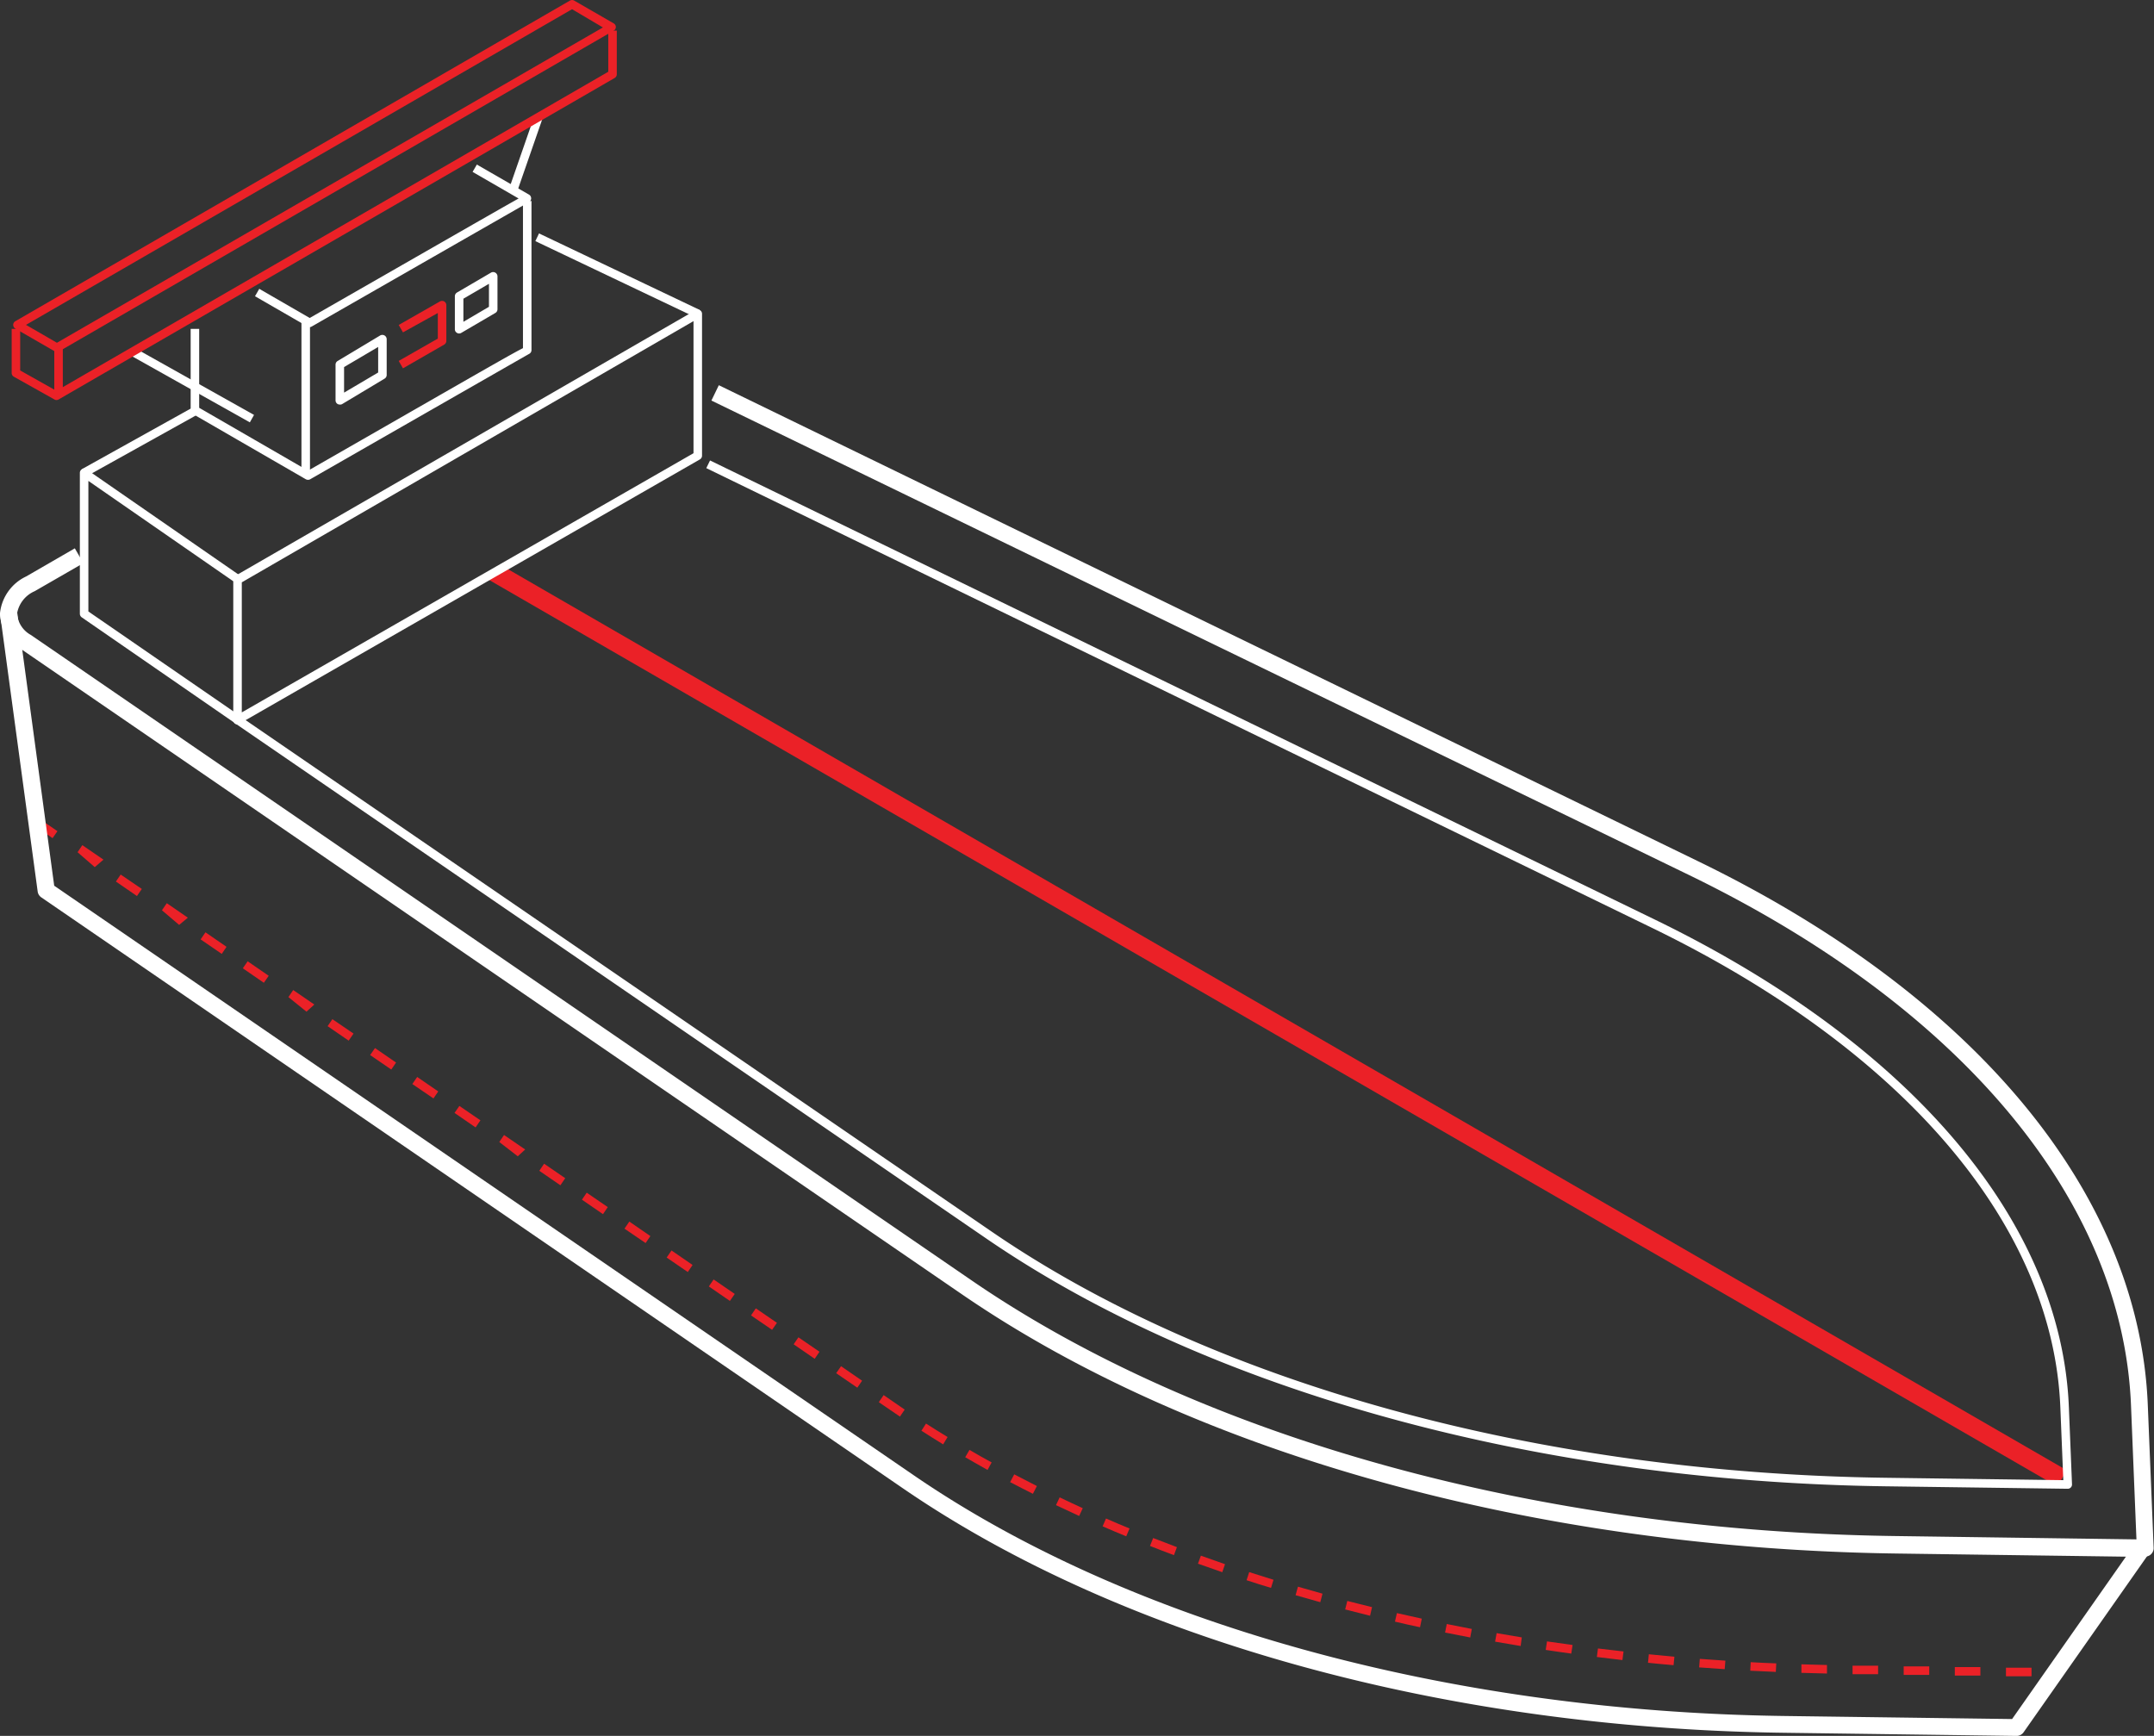 <?xml version="1.0" encoding="UTF-8"?>
<svg xmlns="http://www.w3.org/2000/svg" viewBox="0 0 252.73 203.69">
  <rect x="0" y="0" width="252.73" height="203.69" fill="#333333" stroke="none"/>
  <defs>
    <style>.cls-1{fill:#eb2127;}.cls-2{fill:#fff;}</style>
  </defs>
  <g id="Layer_2" data-name="Layer 2">
    <g id="Objects">
      <path class="cls-1" d="M238.36,196.69l-3,0v-1l3,0Zm-6-.08-3,0v-1l3,0Zm-6-.08-3,0v-1l3,0Zm-6-.08-3,0v-1l3,0Zm-6-.08-3-.08,0-1,3,.08Zm-6-.19-3-.14.05-1c1,.06,2,.1,3,.14Zm-6-.32-3-.21.08-1,3,.21Zm-6-.47c-1-.08-2-.18-3-.28l.1-1,3,.29Zm-6-.6-3-.36.13-1,3,.35Zm-6-.76c-1-.13-2-.28-3-.43l.15-1c1,.14,2,.29,3,.42Zm-5.94-.89c-1-.17-2-.33-3-.51l.18-1,2.95.5Zm-5.92-1-2.95-.58.2-1,2.94.58Zm-5.89-1.2c-1-.21-2-.43-2.94-.66l.23-1,2.92.65Zm-5.86-1.35-2.92-.74.25-1c1,.25,1.93.5,2.9.73ZM154.91,188l-2.9-.82.28-1,2.88.82Zm-5.78-1.68c-1-.29-1.92-.59-2.87-.9l.31-.95,2.85.9Zm-5.72-1.84-2.85-1,.34-.94c.94.34,1.88.67,2.83,1Zm-5.67-2c-.94-.35-1.88-.71-2.81-1.08l.37-.93c.92.36,1.85.72,2.79,1.07Zm-5.6-2.21c-.93-.38-1.85-.77-2.77-1.17l.4-.92q1.36.6,2.76,1.17Zm-5.52-2.39-2.72-1.27.43-.91c.89.43,1.8.85,2.71,1.27Zm-5.43-2.6c-.9-.45-1.79-.91-2.67-1.37L119,173l2.66,1.37Zm-5.32-2.8c-.89-.49-1.76-1-2.62-1.49l.5-.86c.86.5,1.72,1,2.6,1.47Zm-5.21-3c-.86-.53-1.71-1.06-2.55-1.6l.54-.84c.83.53,1.67,1.06,2.53,1.58Zm-5.07-3.26-2.48-1.69.57-.83,2.47,1.7Zm-5-3.39-2.48-1.7.57-.82,2.47,1.7Zm-5-3.39-2.47-1.7.56-.82,2.47,1.69Zm-5-3.4-2.47-1.69.56-.83,2.48,1.7Zm-4.95-3.39-2.47-1.7.56-.82,2.48,1.7Zm-4.94-3.39-2.48-1.7.57-.83,2.47,1.7Zm-4.95-3.4-2.48-1.69.57-.83,2.47,1.7Zm-5-3.39-2.47-1.7.56-.82,2.47,1.69Zm-5-3.39-2.47-1.7.56-.83,2.48,1.7Zm-5-3.4L58.58,134l.56-.82,2.48,1.7Zm-4.95-3.39-2.47-1.7.57-.82,2.47,1.69Zm-4.94-3.4-2.48-1.69.57-.83,2.47,1.7Zm-4.95-3.39-2.48-1.7.57-.82,2.47,1.7Zm-5-3.39-2.47-1.7.56-.82,2.48,1.69Zm-4.95-3.4L33.84,117l.56-.83,2.48,1.7Zm-5-3.39-2.47-1.7.57-.82,2.47,1.7Zm-4.94-3.39-2.48-1.7.57-.83,2.47,1.7Zm-5-3.4L19,106.81l.57-.83,2.47,1.7Zm-4.95-3.39-2.47-1.7.56-.82,2.48,1.69Zm-4.95-3.39L9.1,100l.56-.83,2.48,1.7Zm-4.95-3.4-2.47-1.7.57-.82,2.47,1.7Z"></path>
      <path class="cls-2" d="M236.58,203.69l-27.39-.37c-39.83-.54-77.41-11-103.1-28.58L4.85,105.3a1,1,0,0,1-.43-.69L0,72l2-.27,4.36,32.2,100.87,69.19c25.38,17.4,62.55,27.69,102,28.23l26.85.36,14.84-21.17,1.64,1.15-15.15,21.6A1,1,0,0,1,236.58,203.69Z"></path>
      <path class="cls-2" d="M251.73,182.69l-29.15-.4c-42.38-.57-82.36-11.65-109.69-30.4L2.5,76.18A5,5,0,0,1,0,71.94a5.4,5.4,0,0,1,3.07-4.3l5.71-3.3,1,1.74L4.07,69.37A3.51,3.51,0,0,0,2,72a3.13,3.13,0,0,0,1.63,2.51L114,150.24c27,18.53,66.59,29.48,108.58,30l28.09.39-.64-15.77c-1-24-19.86-46.63-51.8-62.16L83.47,47l.87-1.8L199.12,101C231.75,116.81,251,140.09,252,164.83l.69,16.82a1,1,0,0,1-1,1Z"></path>
      <polygon class="cls-1" points="59.24 66.58 242.49 172.52 241.39 174.42 57.02 67.84 59.24 66.58"></polygon>
      <path class="cls-2" d="M27.87,85a.58.58,0,0,1-.26-.06.51.51,0,0,1-.24-.44V68a.5.5,0,0,1,.25-.44l54-31.17a.5.5,0,0,1,.5,0,.5.5,0,0,1,.25.43V53.47a.51.51,0,0,1-.26.44l-54,31A.5.5,0,0,1,27.87,85Zm.5-16.67V83.59l53-30.41V37.68Z"></path>
      <rect class="cls-2" x="8.9" y="51.28" width="15.22" height="1" transform="translate(-23.09 14.56) rotate(-29.1)"></rect>
      <rect class="cls-2" x="71.95" y="21.9" width="1" height="20.86" transform="translate(12.11 83.84) rotate(-64.54)"></rect>
      <path class="cls-2" d="M27.58,84.86l-18-12.43A.52.52,0,0,1,9.37,72V55.48a.5.5,0,0,1,.78-.41l18,12.46-.57.82L10.37,56.43V71.75L28.15,84Z"></path>
      <rect class="cls-2" x="57.01" y="17.67" width="9.26" height="1" transform="translate(24.25 70.43) rotate(-70.84)"></rect>
      <path class="cls-2" d="M39.87,47.47a.51.51,0,0,1-.25-.06.5.5,0,0,1-.25-.44V42.79a.5.5,0,0,1,.24-.43l5-3a.52.52,0,0,1,.5,0,.51.51,0,0,1,.26.44V44a.5.5,0,0,1-.25.43l-5,3A.47.47,0,0,1,39.87,47.47Zm.5-4.4v3l4-2.36v-3Z"></path>
      <path class="cls-1" d="M47.28,43.22l-.5-.87,4.59-2.62v-3L47.28,39l-.5-.87,4.84-2.76a.52.52,0,0,1,.5,0,.5.5,0,0,1,.25.43V40a.51.51,0,0,1-.26.44Z"></path>
      <path class="cls-2" d="M53.87,39.13a.43.43,0,0,1-.25-.07.48.48,0,0,1-.25-.43V34.77a.51.51,0,0,1,.24-.44l4-2.34a.5.5,0,0,1,.5,0,.51.51,0,0,1,.26.43v3.87a.5.5,0,0,1-.25.43l-4,2.34A.47.47,0,0,1,53.87,39.13Zm.5-4.08v2.71l3-1.76V33.3Z"></path>
      <rect class="cls-2" x="35.37" y="37.59" width="1" height="18"></rect>
      <rect class="cls-2" x="22.11" y="37.26" width="1" height="15.93" transform="translate(-27.89 42.81) rotate(-60.7)"></rect>
      <path class="cls-1" d="M6.68,41.29a.54.54,0,0,1-.25-.06L1.8,38.56a.52.52,0,0,1-.25-.44.5.5,0,0,1,.25-.43L66.87.07a.5.5,0,0,1,.5,0L72,2.74a.49.49,0,0,1,0,.86L6.93,41.23A.54.54,0,0,1,6.68,41.29ZM3.05,38.12l3.63,2.1,64.06-37L67.12,1.08Z"></path>
      <rect class="cls-1" x="6.37" y="40.59" width="1" height="6"></rect>
      <path class="cls-1" d="M6.63,46.94a.45.45,0,0,1-.25-.07L1.62,44.2a.5.5,0,0,1-.25-.44V38.59h1v4.88l4.25,2.39L71.37,8.42V3.59h1V8.71a.52.52,0,0,1-.25.44L6.88,46.87A.47.47,0,0,1,6.63,46.94Z"></path>
      <path class="cls-2" d="M36.34,38.39a.45.45,0,0,1-.25-.07l-6.17-3.56.5-.87,5.92,3.42,12.51-7.17c7.47-4.28,10.65-6.1,12-6.85l-5.4-3.12.5-.86,6.11,3.52a.51.51,0,0,1,0,.89c-.58.32-25.25,14.46-25.5,14.6A.47.47,0,0,1,36.34,38.39Z"></path>
      <path class="cls-2" d="M36.14,56.3a.57.57,0,0,1-.25-.06L22.62,48.57a.48.48,0,0,1-.25-.43V38.59h1v9.26l12.77,7.38L48.75,48c8.51-4.88,11.5-6.59,12.61-7.15V23.59h1V41.07a.5.5,0,0,1-.25.44c-.56.31-25.47,14.58-25.72,14.73A.54.54,0,0,1,36.14,56.3Z"></path>
      <path class="cls-2" d="M242.61,174.69l-21.41-.29c-40.87-.56-79.28-11.14-105.37-29L27.58,84.87l.57-.83,88.24,60.5c25.94,17.79,64.14,28.31,104.82,28.86l20.88.28-.35-8.56c-.87-21.38-18.35-41.9-48-56.29L82.87,54.93l.44-.9,110.91,53.9c29.95,14.56,47.63,35.38,48.52,57.15l.37,9.09a.5.5,0,0,1-.5.52Z"></path>
    </g>
  </g>
</svg>
